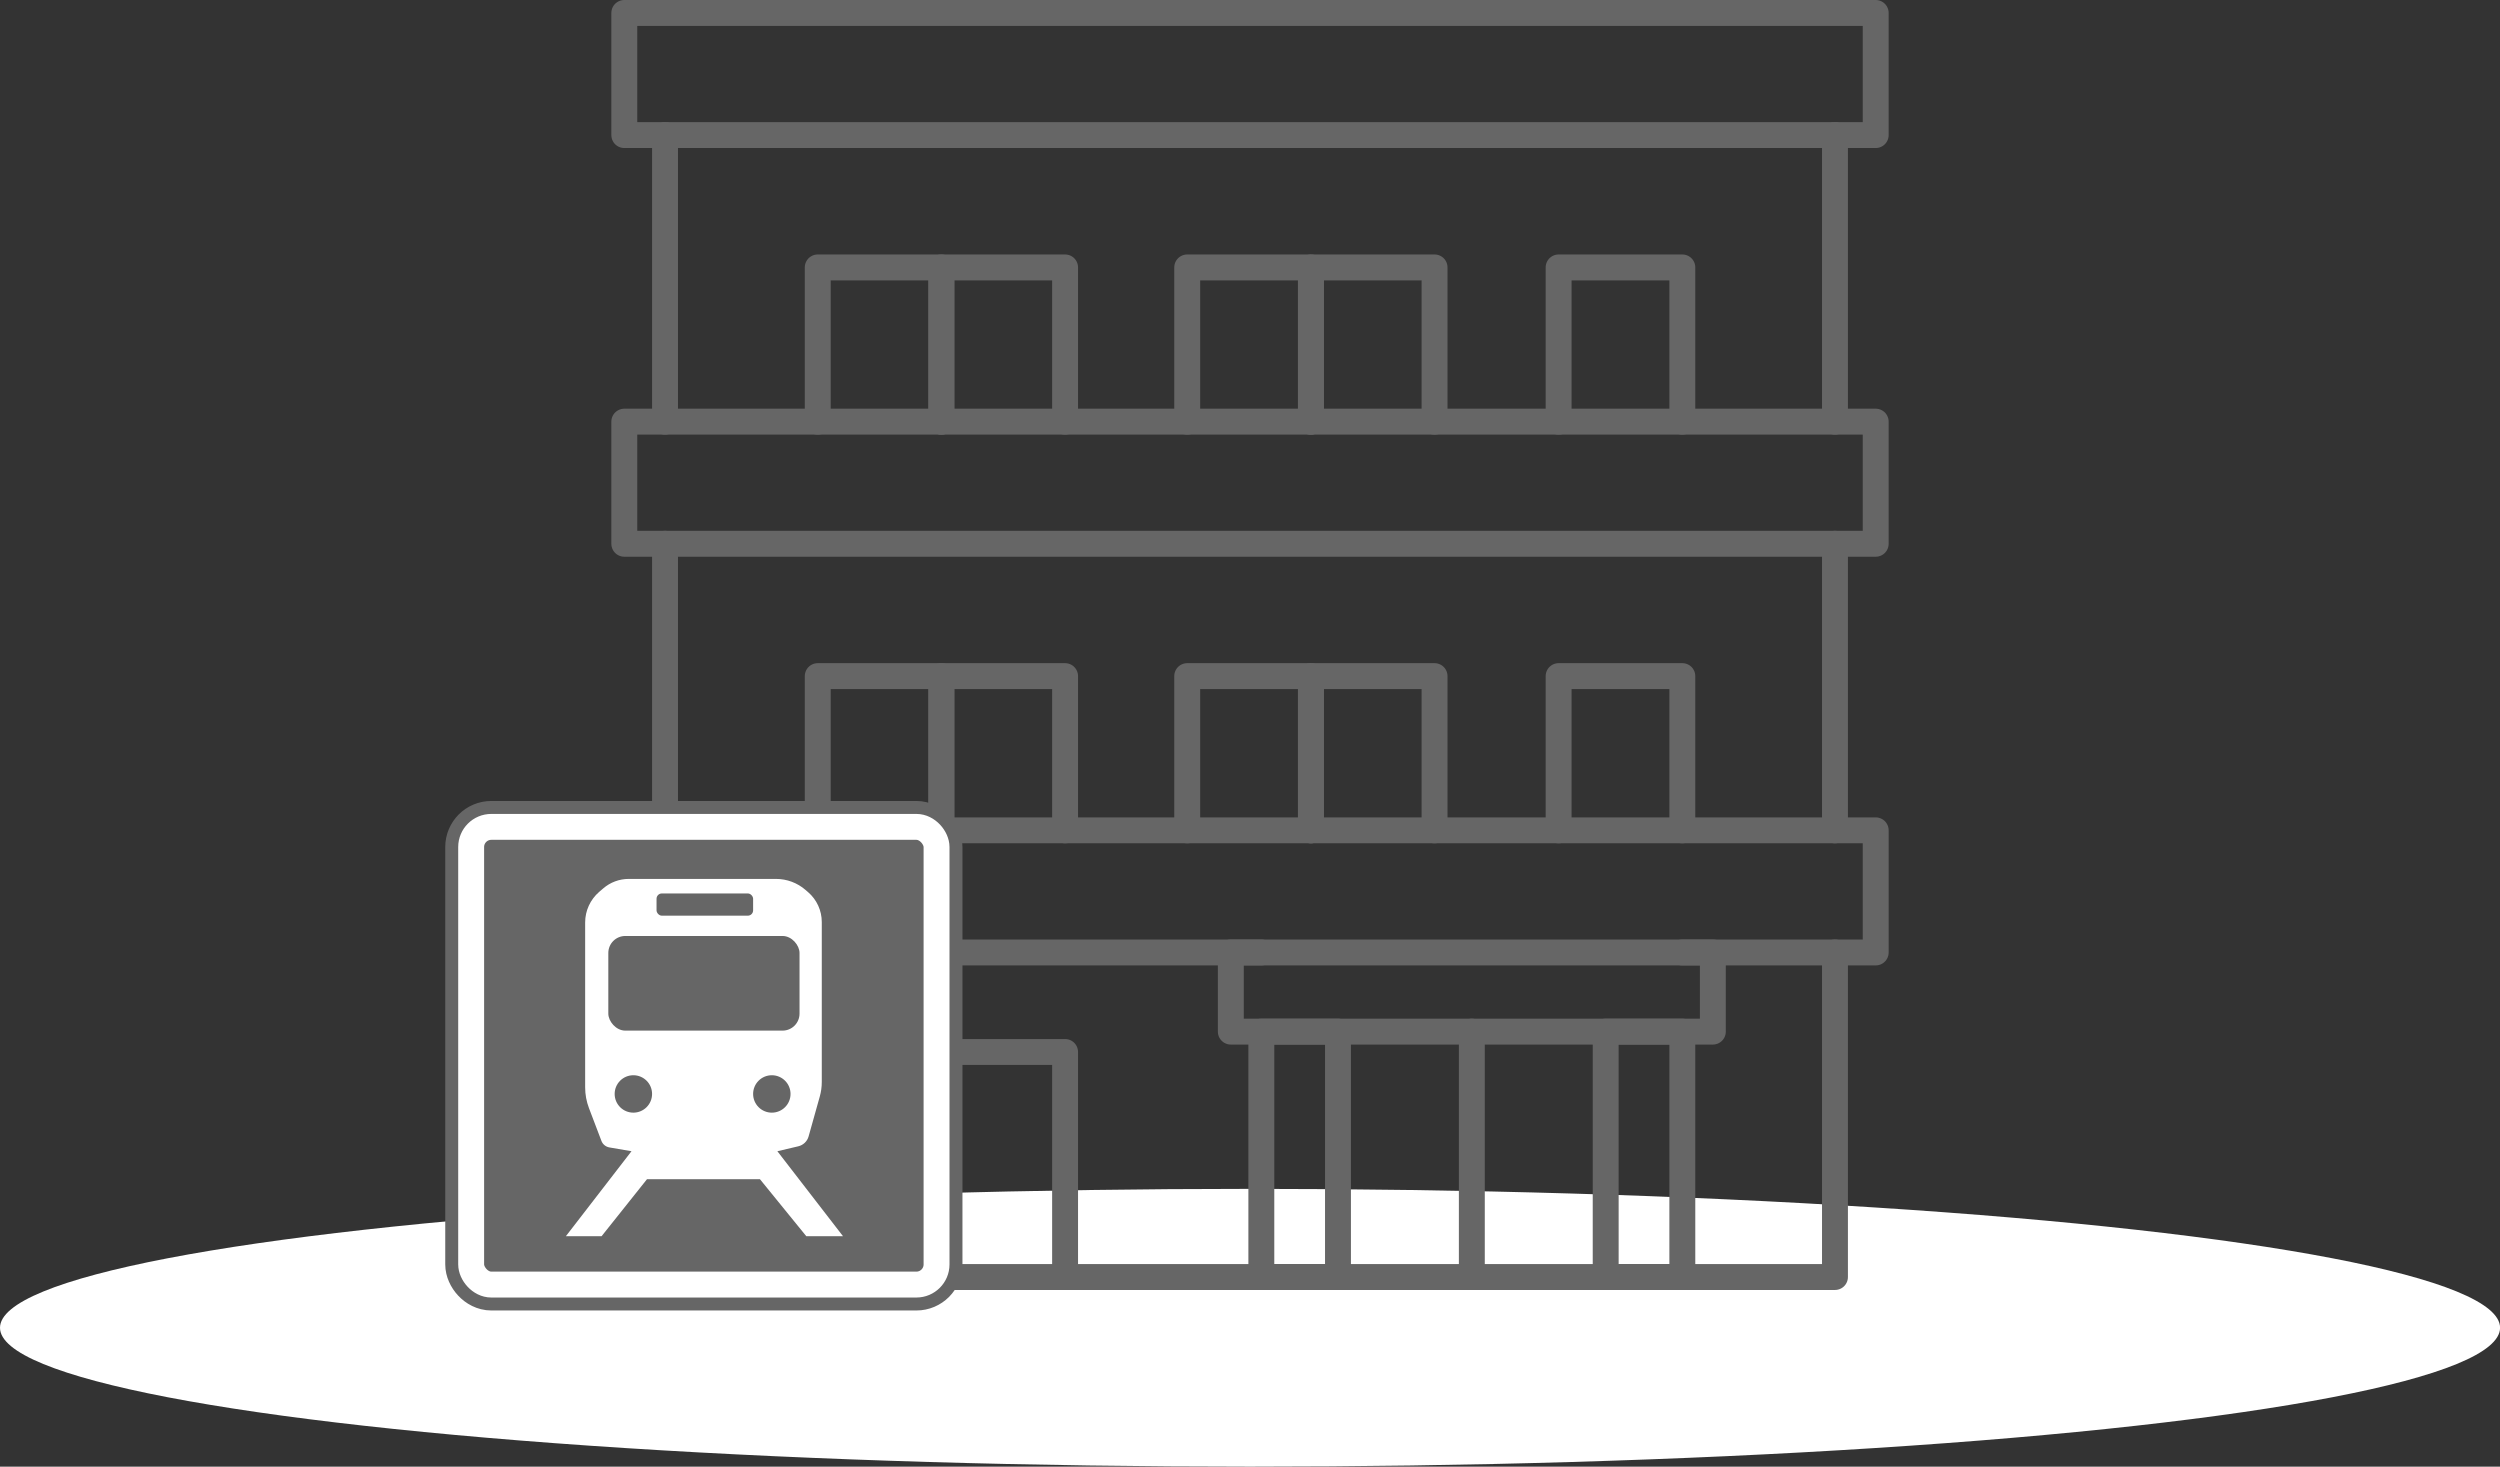 <?xml version="1.0" encoding="UTF-8"?>
<svg xmlns="http://www.w3.org/2000/svg" xmlns:xlink="http://www.w3.org/1999/xlink" viewBox="0 0 347.39 203.8">
  <rect x="0" y="0" width="347.39" height="203.8" fill="#333333" stroke="none"/>
  <defs>
    <style>
      .cls-1 {
        stroke-width: 7.2px;
      }

      .cls-1, .cls-2 {
        stroke-miterlimit: 10;
      }

      .cls-1, .cls-2, .cls-3 {
        fill: none;
      }

      .cls-1, .cls-3 {
        stroke: #666;
      }

      .cls-2 {
        stroke: #fff;
      }

      .cls-2, .cls-3 {
        stroke-width: 3.6px;
      }

      .cls-3 {
        stroke-linecap: round;
        stroke-linejoin: round;
      }

      .cls-4 {
        isolation: isolate;
      }

      .cls-5 {
        fill: #fff;
      }

      .cls-6 {
        fill: #666;
      }

      .cls-7 {
        fill: url(#_鍄_胙琅韃_3);
        mix-blend-mode: multiply;
      }
    </style>
    <radialGradient id="_鍄_胙琅韃_3" data-name="∝鍄 胙琅韃 3" cx="-2730.56" cy="156360.71" fx="-2730.56" fy="156360.71" r="170.78" gradientTransform="translate(2140.25 -14091.23) scale(.72 .09)" gradientUnits="userSpaceOnUse">
      <stop offset="0" stop-color="#e3e3e3"/>
      <stop offset="1" stop-color="#fff"/>
    </radialGradient>
  </defs>
  <g class="cls-4">
    <g id="_レイヤー_2" data-name="レイヤー_2">
      <g id="PCデザイン">
        <g>
          <ellipse class="cls-7" cx="173.7" cy="184.5" rx="173.7" ry="19.3"/>
          <g>
            <g>
              <polyline class="cls-3" points="113.63 58.59 113.63 37.16 130.81 37.16 130.81 58.59"/>
              <polyline class="cls-3" points="130.81 58.59 130.81 37.16 148 37.16 148 58.59"/>
              <polyline class="cls-3" points="164.97 58.59 164.97 37.16 182.16 37.16 182.16 58.59"/>
              <polyline class="cls-3" points="182.16 58.59 182.16 37.16 199.34 37.16 199.34 58.59"/>
              <polyline class="cls-3" points="216.58 58.59 216.58 37.16 233.77 37.16 233.77 58.59"/>
              <rect class="cls-3" x="86.75" y="1.8" width="173.89" height="16.97"/>
              <line class="cls-3" x1="254.98" y1="18.77" x2="254.98" y2="58.59"/>
              <line class="cls-3" x1="92.41" y1="58.59" x2="92.41" y2="18.77"/>
              <rect class="cls-3" x="86.75" y="58.59" width="173.89" height="16.97"/>
              <line class="cls-3" x1="92.41" y1="115.38" x2="92.41" y2="75.56"/>
              <line class="cls-3" x1="254.98" y1="75.56" x2="254.98" y2="115.38"/>
              <polyline class="cls-3" points="254.98 132.35 254.98 177.45 92.41 177.45 92.41 132.35"/>
              <rect class="cls-3" x="175.27" y="143.35" width="10.65" height="34.1"/>
              <rect class="cls-3" x="223.12" y="143.35" width="10.65" height="34.1"/>
              <rect class="cls-3" x="171.03" y="132.35" width="66.98" height="11"/>
              <polyline class="cls-3" points="113.63 115.38 113.63 93.95 130.81 93.95 130.81 115.38"/>
              <polyline class="cls-3" points="130.81 115.38 130.81 93.95 148 93.95 148 115.38"/>
              <polyline class="cls-3" points="164.97 115.38 164.97 93.95 182.16 93.95 182.16 115.38"/>
              <polyline class="cls-3" points="182.16 115.38 182.16 93.95 199.34 93.95 199.34 115.38"/>
              <polyline class="cls-3" points="216.58 115.38 216.58 93.95 233.77 93.95 233.77 115.38"/>
              <polyline class="cls-3" points="233.77 132.35 260.64 132.35 260.64 115.38 86.75 115.38 86.75 132.35 175.27 132.35"/>
              <polyline class="cls-3" points="113.63 177.45 113.63 146.18 130.81 146.18 130.81 177.45"/>
              <polyline class="cls-3" points="130.81 177.45 130.81 146.18 148 146.18 148 177.45"/>
              <line class="cls-3" x1="204.52" y1="177.45" x2="204.52" y2="143.35"/>
            </g>
            <g>
              <g>
                <g>
                  <rect class="cls-1" x="65.47" y="114.9" width="64.67" height="63.6" rx="2.8" ry="2.8"/>
                  <rect class="cls-6" x="65.47" y="114.9" width="64.67" height="63.6" rx="2.8" ry="2.8"/>
                  <rect class="cls-2" x="65.47" y="114.9" width="64.67" height="63.6" rx="2.8" ry="2.8"/>
                </g>
                <path class="cls-5" d="M83.59,171.78h-4.96l9.12-11.81-3.08-.53c-.5-.09-.92-.43-1.1-.91l-1.73-4.55c-.35-.92-.53-1.9-.53-2.88v-22.92c0-1.63.71-3.17,1.94-4.24l.56-.48c.99-.86,2.25-1.33,3.56-1.33h20.45c1.51,0,2.97.54,4.11,1.53l.37.32c1.2,1.04,1.89,2.55,1.89,4.14v22.22c0,.69-.09,1.37-.28,2.04l-1.55,5.53c-.19.69-.75,1.22-1.45,1.38l-2.89.68,9.12,11.81h-5.1l-6.44-7.92h-15.7l-6.31,7.92Z"/>
              </g>
              <rect class="cls-6" x="91.23" y="124.15" width="13.42" height="3.09" rx=".74" ry=".74"/>
              <rect class="cls-6" x="84.53" y="130.06" width="26.57" height="13.15" rx="2.36" ry="2.36"/>
              <circle class="cls-6" cx="88.01" cy="152.01" r="2.6"/>
              <circle class="cls-6" cx="107.25" cy="152.01" r="2.6"/>
            </g>
          </g>
        </g>
      </g>
    </g>
  </g>
</svg>